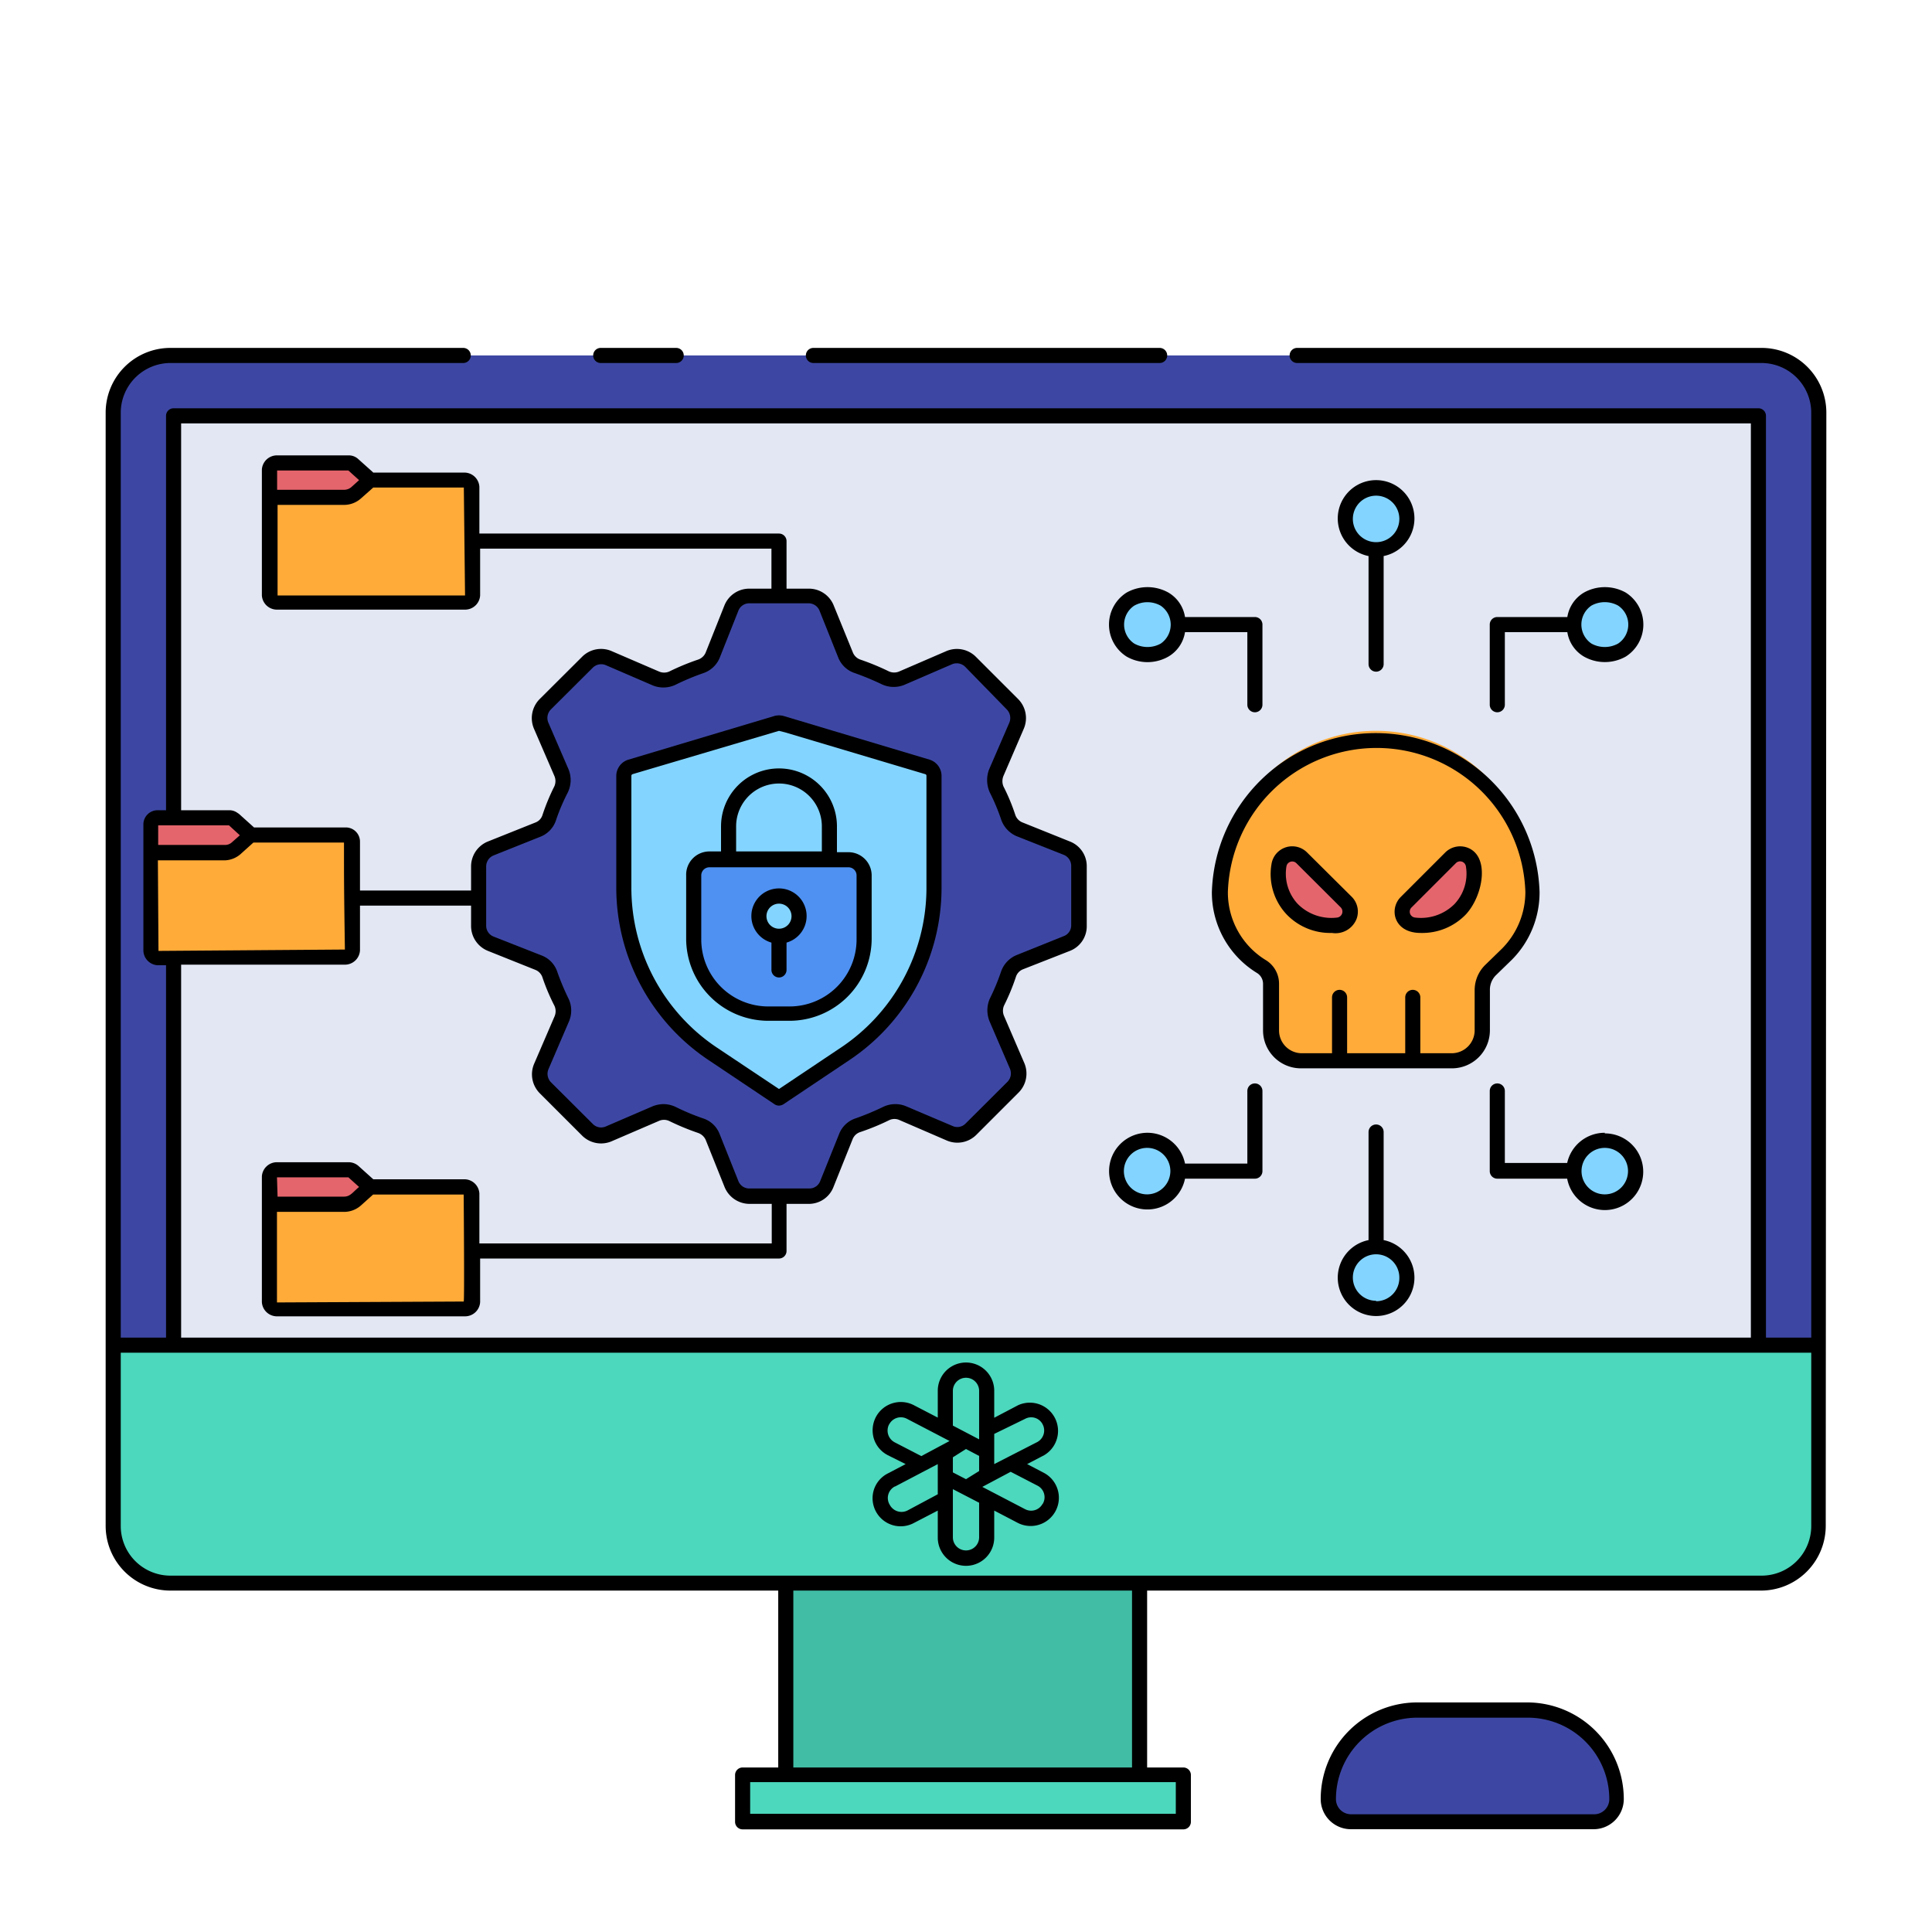 <svg id="FILLED_COLOR" viewBox="0 0 128 128" xmlns="http://www.w3.org/2000/svg"><g><g><path d="m7.5 27.34v61.78h113v-61.78a3.79 3.79 0 0 0 -3.79-3.79h-105.42a3.79 3.79 0 0 0 -3.79 3.79z" fill="#3d47a3"/><path d="m11.5 27.55h105v61.57h-105z" fill="#e2e7f3"/><path d="m120.5 89.12v12a3.79 3.79 0 0 1 -3.79 3.79h-105.42a3.79 3.79 0 0 1 -3.79-3.79v-12z" fill="#4bd8bd"/><path d="m52.06 104.88h23.47v12.72h-23.47z" fill="#41bda5"/><path d="m49.2 117.6h29.21v3.1h-29.21z" fill="#4bd8bd"/></g><path d="m101.21 113.29h-7.32a5.9 5.9 0 0 0 -5.89 5.9 1.52 1.52 0 0 0 1.51 1.51h16.08a1.52 1.52 0 0 0 1.52-1.51 5.9 5.9 0 0 0 -5.9-5.9z" fill="#3d47a3"/></g><g><g><path d="m101.53 59.1a5.85 5.85 0 0 1 -1.7 4.11l-1.09 1.09a1.85 1.85 0 0 0 -.54 1.31v2.66a2 2 0 0 1 -2 2h-10a2 2 0 0 1 -2-2v-3.1a1.34 1.34 0 0 0 -.62-1.12 5.79 5.79 0 0 1 -2.77-4.95 10.36 10.36 0 1 1 20.71 0z" fill="#ffab39"/><g fill="#e5656c"><path d="m86.25 56.83a.9.9 0 0 0 -1.52.5 3.45 3.45 0 0 0 3.92 4 .89.89 0 0 0 .53-1.52z"/><path d="m97.61 57.33a.89.89 0 0 0 -1.51-.5l-2.94 2.94a.9.9 0 0 0 .54 1.52 3.44 3.44 0 0 0 3.91-3.96z"/></g></g><g fill="#83d5ff"><g><g><circle cx="76.02" cy="77.59" r="2.04"/><path d="m74 41.38c0 2.65 4.12 2.65 4.08 0s-4.14-2.64-4.08 0z"/></g><g><circle cx="106.32" cy="77.59" r="2.04"/><path d="m108.36 41.38c0 2.65-4.12 2.65-4.08 0s4.12-2.64 4.08 0z"/></g></g><g><path d="m93.21 84.67a2 2 0 1 0 -2 2 2 2 0 0 0 2-2z"/><path d="m89.13 34.35a2 2 0 1 0 2-2 2 2 0 0 0 -2 2z"/></g></g></g><path d="m70.7 56.21-3.16-1.21a1.32 1.32 0 0 1 -.74-.79 14.4 14.4 0 0 0 -.8-1.9 1.4 1.4 0 0 1 0-1.1l1.34-3.11a1.3 1.3 0 0 0 -.27-1.42l-2.77-2.77a1.29 1.29 0 0 0 -1.42-.27l-3.11 1.36a1.36 1.36 0 0 1 -1.1 0 16.91 16.91 0 0 0 -1.86-.77 1.29 1.29 0 0 1 -.79-.74l-1.26-3.15a1.27 1.27 0 0 0 -1.19-.81h-3.93a1.28 1.28 0 0 0 -1.19.81l-1.25 3.09a1.3 1.3 0 0 1 -.8.74 16 16 0 0 0 -1.85.77 1.36 1.36 0 0 1 -1.1 0l-3.11-1.34a1.28 1.28 0 0 0 -1.41.27l-2.78 2.77a1.3 1.3 0 0 0 -.27 1.42l1.34 3.11a1.36 1.36 0 0 1 0 1.1 14.44 14.44 0 0 0 -.78 1.85 1.26 1.26 0 0 1 -.74.79l-3.15 1.26a1.28 1.28 0 0 0 -.81 1.19v3.93a1.28 1.28 0 0 0 .81 1.19l3.15 1.26a1.29 1.29 0 0 1 .74.79 14.44 14.44 0 0 0 .78 1.85 1.36 1.36 0 0 1 0 1.1l-1.34 3.11a1.29 1.29 0 0 0 .27 1.42l2.78 2.77a1.26 1.26 0 0 0 1.41.27l3.11-1.34a1.36 1.36 0 0 1 1.1 0 16 16 0 0 0 1.85.77 1.3 1.3 0 0 1 .8.74l1.25 3.15a1.28 1.28 0 0 0 1.19.81h3.93a1.27 1.27 0 0 0 1.19-.81l1.24-3.07a1.29 1.29 0 0 1 .79-.74 16.91 16.91 0 0 0 1.86-.77 1.36 1.36 0 0 1 1.1 0l3.1 1.34a1.27 1.27 0 0 0 1.42-.27l2.77-2.77a1.29 1.29 0 0 0 .27-1.42l-1.31-3.15a1.4 1.4 0 0 1 0-1.1 14.4 14.4 0 0 0 .77-1.85 1.34 1.34 0 0 1 .74-.79l3.16-1.26a1.28 1.28 0 0 0 .8-1.19v-3.93a1.28 1.28 0 0 0 -.77-1.19z" fill="#3d47a3"/><g><path d="m30.81 31.81h-6.27l-1.14-1a.49.49 0 0 0 -.3-.12h-4.75a.45.45 0 0 0 -.45.45v8.34a.45.45 0 0 0 .45.44h12.46a.45.45 0 0 0 .45-.44v-7.2a.44.44 0 0 0 -.45-.47z" fill="#ffab39"/><path d="m23.4 30.78a.48.48 0 0 0 -.3-.11h-4.75a.44.44 0 0 0 -.45.44v1.89h4.91a1.18 1.18 0 0 0 .8-.31l.93-.83z" fill="#e5656c"/></g><g><path d="m22.91 55.32h-6.28l-1.14-1a.46.46 0 0 0 -.3-.11h-4.75a.44.44 0 0 0 -.44.44v8.35a.45.45 0 0 0 .44.45h12.47a.45.45 0 0 0 .44-.45v-7.2a.44.44 0 0 0 -.44-.48z" fill="#ffab39"/><path d="m15.49 54.29a.46.46 0 0 0 -.3-.11h-4.75a.44.44 0 0 0 -.44.44v1.84h4.91a1.19 1.19 0 0 0 .79-.3l.93-.84z" fill="#e5656c"/></g><g><path d="m61.44 50.81-9.66-2.89a.69.69 0 0 0 -.35 0l-9.66 2.89a.61.61 0 0 0 -.43.59v7.41a13.22 13.22 0 0 0 5.87 11l4.4 2.94 4.39-2.94a13.23 13.23 0 0 0 5.88-11v-7.41a.62.62 0 0 0 -.44-.59z" fill="#83d5ff"/><path d="m47 56.91h9.21a1 1 0 0 1 1 1v4.24a4.94 4.94 0 0 1 -4.94 4.94h-1.37a4.94 4.94 0 0 1 -4.9-4.9v-4.19a1 1 0 0 1 1-1.09z" fill="#4e91f2"/></g><circle cx="51.61" cy="60.69" fill="#83d5ff" r="1.33"/><g><path d="m30.81 78.62h-6.27l-1.14-1a.48.48 0 0 0 -.3-.11h-4.75a.45.45 0 0 0 -.45.44v8.35a.45.45 0 0 0 .45.44h12.46a.45.45 0 0 0 .45-.44v-7.24a.45.45 0 0 0 -.45-.44z" fill="#ffab39"/><path d="m23.4 77.6a.44.44 0 0 0 -.3-.12h-4.75a.45.45 0 0 0 -.45.44v1.84h4.91a1.17 1.17 0 0 0 .8-.3l.93-.84z" fill="#e5656c"/></g><g><path d="m53.89 24.05h22.94a.5.5 0 0 0 0-1h-22.94a.5.5 0 0 0 0 1z"/><path d="m39.8 24.05h5a.5.5 0 0 0 0-1h-5a.5.5 0 0 0 0 1z"/><path d="m121 27.34a4.29 4.29 0 0 0 -4.29-4.29h-30.77a.5.5 0 0 0 0 1h30.77a3.3 3.3 0 0 1 3.29 3.29v61.28h-3v-61.07a.5.5 0 0 0 -.5-.5h-105a.5.5 0 0 0 -.5.5v26.13h-.56a.94.94 0 0 0 -.94.94v8.38a1 1 0 0 0 .94.95h.56v24.67h-3v-61.28a3.3 3.3 0 0 1 3.29-3.29h19.4a.5.5 0 0 0 0-1h-19.4a4.29 4.29 0 0 0 -4.29 4.29v73.75a4.29 4.29 0 0 0 4.29 4.29h40.27v11.72h-2.36a.5.5 0 0 0 -.5.5v3.1a.5.5 0 0 0 .5.5h29.2a.5.5 0 0 0 .5-.5v-3.1a.5.5 0 0 0 -.5-.5h-2.4v-11.72h40.67a4.29 4.29 0 0 0 4.29-4.29zm-105.11 28-.52.46a.67.67 0 0 1 -.46.18h-4.43v-1.3h4.69zm-5.43 1.66h4.45a1.68 1.68 0 0 0 1.09-.47l.79-.71h6c0 2.55 0 3 .06 7.09l-12.35.09zm1.54 6.91h10.91a1 1 0 0 0 .94-.95v-2.96h7.36v1.32a1.78 1.78 0 0 0 1.12 1.68l3.15 1.26a.81.81 0 0 1 .46.5 13.88 13.88 0 0 0 .8 1.89.87.87 0 0 1 0 .69l-1.34 3.11a1.78 1.78 0 0 0 .38 2l2.77 2.77a1.78 1.78 0 0 0 2 .38l3.09-1.33a.82.82 0 0 1 .7 0 16.69 16.69 0 0 0 1.91.79.86.86 0 0 1 .5.45l1.25 3.12a1.79 1.79 0 0 0 1.66 1.13h1.47v2.62h-19.37v-3.31a1 1 0 0 0 -1-.94h-6.03l-1-.9a1 1 0 0 0 -.63-.23h-4.75a1 1 0 0 0 -1 .94v1.83 6.5a1 1 0 0 0 1 .94h12.46a1 1 0 0 0 1-.94v-2.89h19.8a.5.5 0 0 0 .5-.5v-3.12h1.46a1.75 1.75 0 0 0 1.65-1.12l1.27-3.17a.81.81 0 0 1 .51-.47 15.55 15.55 0 0 0 1.92-.79.81.81 0 0 1 .68 0l3.1 1.34a1.78 1.78 0 0 0 2-.38l2.77-2.77a1.78 1.78 0 0 0 .38-2l-1.33-3.09a.87.87 0 0 1 0-.69 14.28 14.28 0 0 0 .79-1.91.8.8 0 0 1 .46-.49l3.11-1.22a1.75 1.75 0 0 0 1.12-1.67v-3.93a1.75 1.75 0 0 0 -1.12-1.65l-3.16-1.27a.82.82 0 0 1 -.45-.48 13.11 13.11 0 0 0 -.79-1.9.92.92 0 0 1 0-.69l1.34-3.11a1.79 1.79 0 0 0 -.38-2l-2.77-2.77a1.78 1.78 0 0 0 -2-.38l-3.08 1.33a.85.85 0 0 1 -.7 0 16.22 16.22 0 0 0 -1.89-.78.83.83 0 0 1 -.49-.46l-1.28-3.14a1.77 1.77 0 0 0 -1.66-1.1h-1.46v-3.15a.5.5 0 0 0 -.5-.5h-19.85v-3.1a1 1 0 0 0 -1-.94h-6.03l-.14-.13-.86-.77a.92.92 0 0 0 -.63-.24h-4.75a1 1 0 0 0 -1 .94v8.34a1 1 0 0 0 1 .94h12.46a1 1 0 0 0 1-.94v-3.1h19.3v2.65h-1.47a1.77 1.77 0 0 0 -1.64 1.1l-1.25 3.14a.84.84 0 0 1 -.5.46 15.7 15.7 0 0 0 -1.91.79.85.85 0 0 1 -.68 0l-3.11-1.34a1.77 1.77 0 0 0 -2 .38l-2.79 2.78a1.79 1.79 0 0 0 -.37 2l1.34 3.1a.86.86 0 0 1 0 .68 14.09 14.09 0 0 0 -.79 1.91.77.77 0 0 1 -.46.49l-3.15 1.26a1.78 1.78 0 0 0 -1.12 1.65v1.6h-7.36v-3.24a.94.94 0 0 0 -.94-.94h-6.08l-1-.9-.12-.08a.9.9 0 0 0 -.5-.16h-3.21v-25.63h104v60.57h-104zm25.68-12.91-1.34-3.1a.8.8 0 0 1 .16-.9l2.78-2.77a.79.79 0 0 1 .86-.16l3.13 1.35a1.87 1.87 0 0 0 1.5-.06 16.18 16.18 0 0 1 1.79-.75 1.8 1.8 0 0 0 1.11-1l1.25-3.15a.77.77 0 0 1 .72-.49h3.93a.78.78 0 0 1 .73.5l1.25 3.13a1.77 1.77 0 0 0 1.1 1 18.12 18.12 0 0 1 1.8.75 1.87 1.87 0 0 0 1.52 0l3.1-1.34a.8.8 0 0 1 .87.16l2.76 2.83a.81.81 0 0 1 .17.88l-1.35 3.12a2 2 0 0 0 .06 1.51 13.22 13.22 0 0 1 .75 1.79 1.86 1.86 0 0 0 1 1.09l3.16 1.25a.79.79 0 0 1 .48.73v3.93a.76.76 0 0 1 -.49.72l-3.16 1.27a1.83 1.83 0 0 0 -1 1.09 14.57 14.57 0 0 1 -.75 1.8 1.93 1.93 0 0 0 0 1.51l1.34 3.11a.8.8 0 0 1 -.16.87l-2.78 2.77a.76.76 0 0 1 -.86.16l-3.11-1.32a1.86 1.86 0 0 0 -1.5.06 18.12 18.12 0 0 1 -1.8.75 1.76 1.76 0 0 0 -1.09 1l-1.27 3.16a.76.76 0 0 1 -.72.49h-3.98a.77.77 0 0 1 -.72-.49l-1.26-3.16a1.74 1.74 0 0 0 -1.1-1 15.42 15.42 0 0 1 -1.79-.75 1.92 1.92 0 0 0 -.81-.19 2 2 0 0 0 -.71.14l-3.11 1.34a.77.77 0 0 1 -.86-.16l-2.78-2.77a.8.8 0 0 1 -.16-.87l1.34-3.12a1.84 1.84 0 0 0 0-1.52 16.55 16.55 0 0 1 -.75-1.78 1.75 1.75 0 0 0 -1-1.09l-3.23-1.27a.77.77 0 0 1 -.49-.72v-3.93a.79.79 0 0 1 .5-.73l3.13-1.25a1.76 1.76 0 0 0 1-1.09 13.08 13.08 0 0 1 .77-1.81 1.89 1.89 0 0 0 .07-1.52zm-19.33 27h4.73l.71.64c-.41.33-.57.64-1 .64h-4.4zm0 8.29v-6h4.45a1.69 1.69 0 0 0 1.13-.44l.79-.71h6c0 .11.06 7.19 0 7.09zm12.46-46.84h-12.42v-6h4.45a1.69 1.69 0 0 0 1.1-.45l.79-.7h6zm-7.73-8.28.71.64-.51.46a.74.74 0 0 1 -.47.18h-4.45v-1.28zm54.82 89h-28.2v-2.1h28.2zm-2.9-3.07h-22.44v-11.72h22.44zm45-16a3.29 3.29 0 0 1 -3.29 3.29h-105.42a3.29 3.29 0 0 1 -3.29-3.3v-11.47h112z"/><path d="m101.21 112.79h-7.32a6.4 6.4 0 0 0 -6.39 6.4 2 2 0 0 0 2 2h16.08a2 2 0 0 0 2-2 6.41 6.41 0 0 0 -6.37-6.4zm4.38 7.41h-16.08a1 1 0 0 1 -1-1 5.4 5.4 0 0 1 5.39-5.4h7.32a5.4 5.4 0 0 1 5.4 5.4 1 1 0 0 1 -1.03 1z"/><path d="m100.18 63.57a6.32 6.32 0 0 0 1.82-4.47 10.86 10.86 0 0 0 -21.71 0 6.25 6.25 0 0 0 3 5.37.84.84 0 0 1 .39.7v3.1a2.51 2.51 0 0 0 2.51 2.51h10a2.52 2.52 0 0 0 2.52-2.51v-2.66a1.35 1.35 0 0 1 .4-1zm-1.79.37a2.34 2.34 0 0 0 -.69 1.67v2.66a1.52 1.52 0 0 1 -1.52 1.51h-2.08v-3.7a.5.5 0 0 0 -.5-.5.5.5 0 0 0 -.5.5v3.7h-3.85v-3.7a.5.5 0 1 0 -1 0v3.7h-2a1.51 1.51 0 0 1 -1.51-1.51v-3.1a1.83 1.83 0 0 0 -.86-1.55 5.25 5.25 0 0 1 -2.53-4.52 9.86 9.86 0 0 1 19.71 0 5.33 5.33 0 0 1 -1.56 3.76z"/><path d="m86.6 56.48a1.39 1.39 0 0 0 -2.36.77 3.9 3.9 0 0 0 1 3.33 4 4 0 0 0 3 1.23 1.5 1.5 0 0 0 1.64-.94 1.39 1.39 0 0 0 -.32-1.45zm2 4.31a3.14 3.14 0 0 1 -2.62-.9 2.94 2.94 0 0 1 -.75-2.49.39.39 0 0 1 .66-.21l2.94 2.93a.4.4 0 0 1 -.23.67z"/><path d="m97.17 56.14a1.4 1.4 0 0 0 -1.42.34l-2.94 2.94c-.8.79-.48 2.39 1.31 2.39a4 4 0 0 0 3-1.23c1.16-1.25 1.62-3.92.05-4.44zm-.8 3.75a3.14 3.14 0 0 1 -2.62.9.39.39 0 0 1 -.23-.67l2.93-2.93a.39.39 0 0 1 .67.21 2.94 2.94 0 0 1 -.75 2.49z"/><path d="m83.14 71.78a.5.5 0 0 0 -.5.5v4.81h-4.13a2.54 2.54 0 1 0 0 1h4.63a.5.5 0 0 0 .5-.5v-5.31a.5.5 0 0 0 -.5-.5zm-7.14 7.35a1.54 1.54 0 1 1 1.54-1.55 1.55 1.55 0 0 1 -1.54 1.55z"/><path d="m74.64 43.5a2.79 2.79 0 0 0 2.77 0 2.28 2.28 0 0 0 1.1-1.62h4.13v4.81a.5.5 0 0 0 1 0v-5.31a.5.5 0 0 0 -.5-.5h-4.63a2.28 2.28 0 0 0 -1.1-1.62 2.84 2.84 0 0 0 -2.77 0 2.51 2.51 0 0 0 0 4.24zm.5-3.37a1.78 1.78 0 0 1 1.76 0 1.52 1.52 0 0 1 0 2.51 1.81 1.81 0 0 1 -1.75 0 1.51 1.51 0 0 1 -.01-2.51z"/><path d="m106.32 75.05a2.54 2.54 0 0 0 -2.49 2h-4.13v-4.77a.5.5 0 0 0 -1 0v5.31a.5.5 0 0 0 .5.5h4.63a2.54 2.54 0 1 0 2.49-3zm0 4.08a1.54 1.54 0 1 1 1.54-1.54 1.54 1.54 0 0 1 -1.54 1.54z"/><path d="m107.71 39.26a2.84 2.84 0 0 0 -2.77 0 2.3 2.3 0 0 0 -1.1 1.62h-4.64a.5.5 0 0 0 -.5.5v5.31a.5.5 0 0 0 1 0v-4.81h4.14a2.28 2.28 0 0 0 1.1 1.62 2.82 2.82 0 0 0 2.77 0 2.51 2.51 0 0 0 0-4.24zm-.51 3.38a1.83 1.83 0 0 1 -1.76 0 1.52 1.52 0 0 1 0-2.52 1.83 1.83 0 0 1 1.76 0 1.51 1.51 0 0 1 0 2.52z"/><path d="m91.67 82.18v-7.18a.5.5 0 0 0 -1 0v7.16a2.54 2.54 0 1 0 1 0zm-.5 4a1.54 1.54 0 1 1 1.54-1.54 1.54 1.54 0 0 1 -1.54 1.57z"/><path d="m90.67 36.84v7.16a.5.5 0 1 0 1 0v-7.16a2.54 2.54 0 1 0 -1 0zm.5-4a1.54 1.54 0 0 1 0 3.08 1.54 1.54 0 0 1 0-3.08z"/><path d="m57.9 98.69a1.86 1.86 0 0 0 2.65 2.21l1.58-.82v1.79a1.87 1.87 0 0 0 3.74 0v-1.79l1.59.83a1.87 1.87 0 0 0 1.72-3.32l-1.13-.59 1.13-.59a1.87 1.87 0 0 0 -1.73-3.31l-1.58.83v-1.79a1.87 1.87 0 0 0 -3.74 0v1.78l-1.58-.82a1.87 1.87 0 0 0 -2.53.8 1.91 1.91 0 0 0 -.12 1.43 1.86 1.86 0 0 0 .92 1.08l1.18.59-1.12.59a1.85 1.85 0 0 0 -.98 1.1zm6.1-2.69.87.46v1l-.87.54-.87-.45v-1zm.87 5.85a.87.87 0 0 1 -1.74 0v-3.19l1.74.9zm4.21-2.23a.86.86 0 0 1 -1.16.37l-2.84-1.48 1.88-1 1.76.91a.86.86 0 0 1 .36 1.22zm-1.16-5.62a.85.85 0 0 1 1.16.37.87.87 0 0 1 -.36 1.17l-2.85 1.46v-2zm-4.79.45v-2.3a.87.87 0 0 1 1.74 0v3.21zm-4.22-.08a.87.87 0 0 1 1.18-.37l2.82 1.47-1.87 1-1.76-.91a.88.88 0 0 1 -.37-1.2zm.38 4.12 2.84-1.49v2l-2 1.07a.88.88 0 0 1 -1.18-.37.86.86 0 0 1 .34-1.22z"/><path d="m46.94 70.23 4.39 2.94a.54.54 0 0 0 .28.08.6.6 0 0 0 .28-.08l4.39-2.94a13.73 13.73 0 0 0 6.1-11.42v-7.41a1.13 1.13 0 0 0 -.79-1.07l-9.66-2.89a1.16 1.16 0 0 0 -.64 0l-9.66 2.89a1.13 1.13 0 0 0 -.8 1.07v7.41a13.74 13.74 0 0 0 6.11 11.42zm-5.11-18.83a.12.12 0 0 1 .08-.11l9.7-2.87.4.1 9.29 2.77a.11.11 0 0 1 .08.11v7.41a12.73 12.73 0 0 1 -5.66 10.59l-4.11 2.75-4.12-2.75a12.73 12.73 0 0 1 -5.66-10.59z"/><path d="m50.9 67.63h1.41a5.45 5.45 0 0 0 5.44-5.44v-4.19a1.54 1.54 0 0 0 -1.54-1.54h-.76v-1.71a3.84 3.84 0 0 0 -7.68 0v1.66h-.77a1.54 1.54 0 0 0 -1.54 1.59v4.24a5.45 5.45 0 0 0 5.44 5.39zm-2.13-12.88a2.84 2.84 0 1 1 5.68 0v1.66h-5.68zm-2.31 3.25a.54.54 0 0 1 .54-.54h9.21a.54.54 0 0 1 .54.54v4.24a4.44 4.44 0 0 1 -4.44 4.44h-1.41a4.44 4.44 0 0 1 -4.44-4.44z"/><path d="m51.11 62.45v1.81a.5.5 0 0 0 .5.5.5.5 0 0 0 .5-.5v-1.81a1.83 1.83 0 1 0 -1 0zm.5-2.58a.83.83 0 1 1 -.83.82.83.83 0 0 1 .83-.82z"/></g></svg>